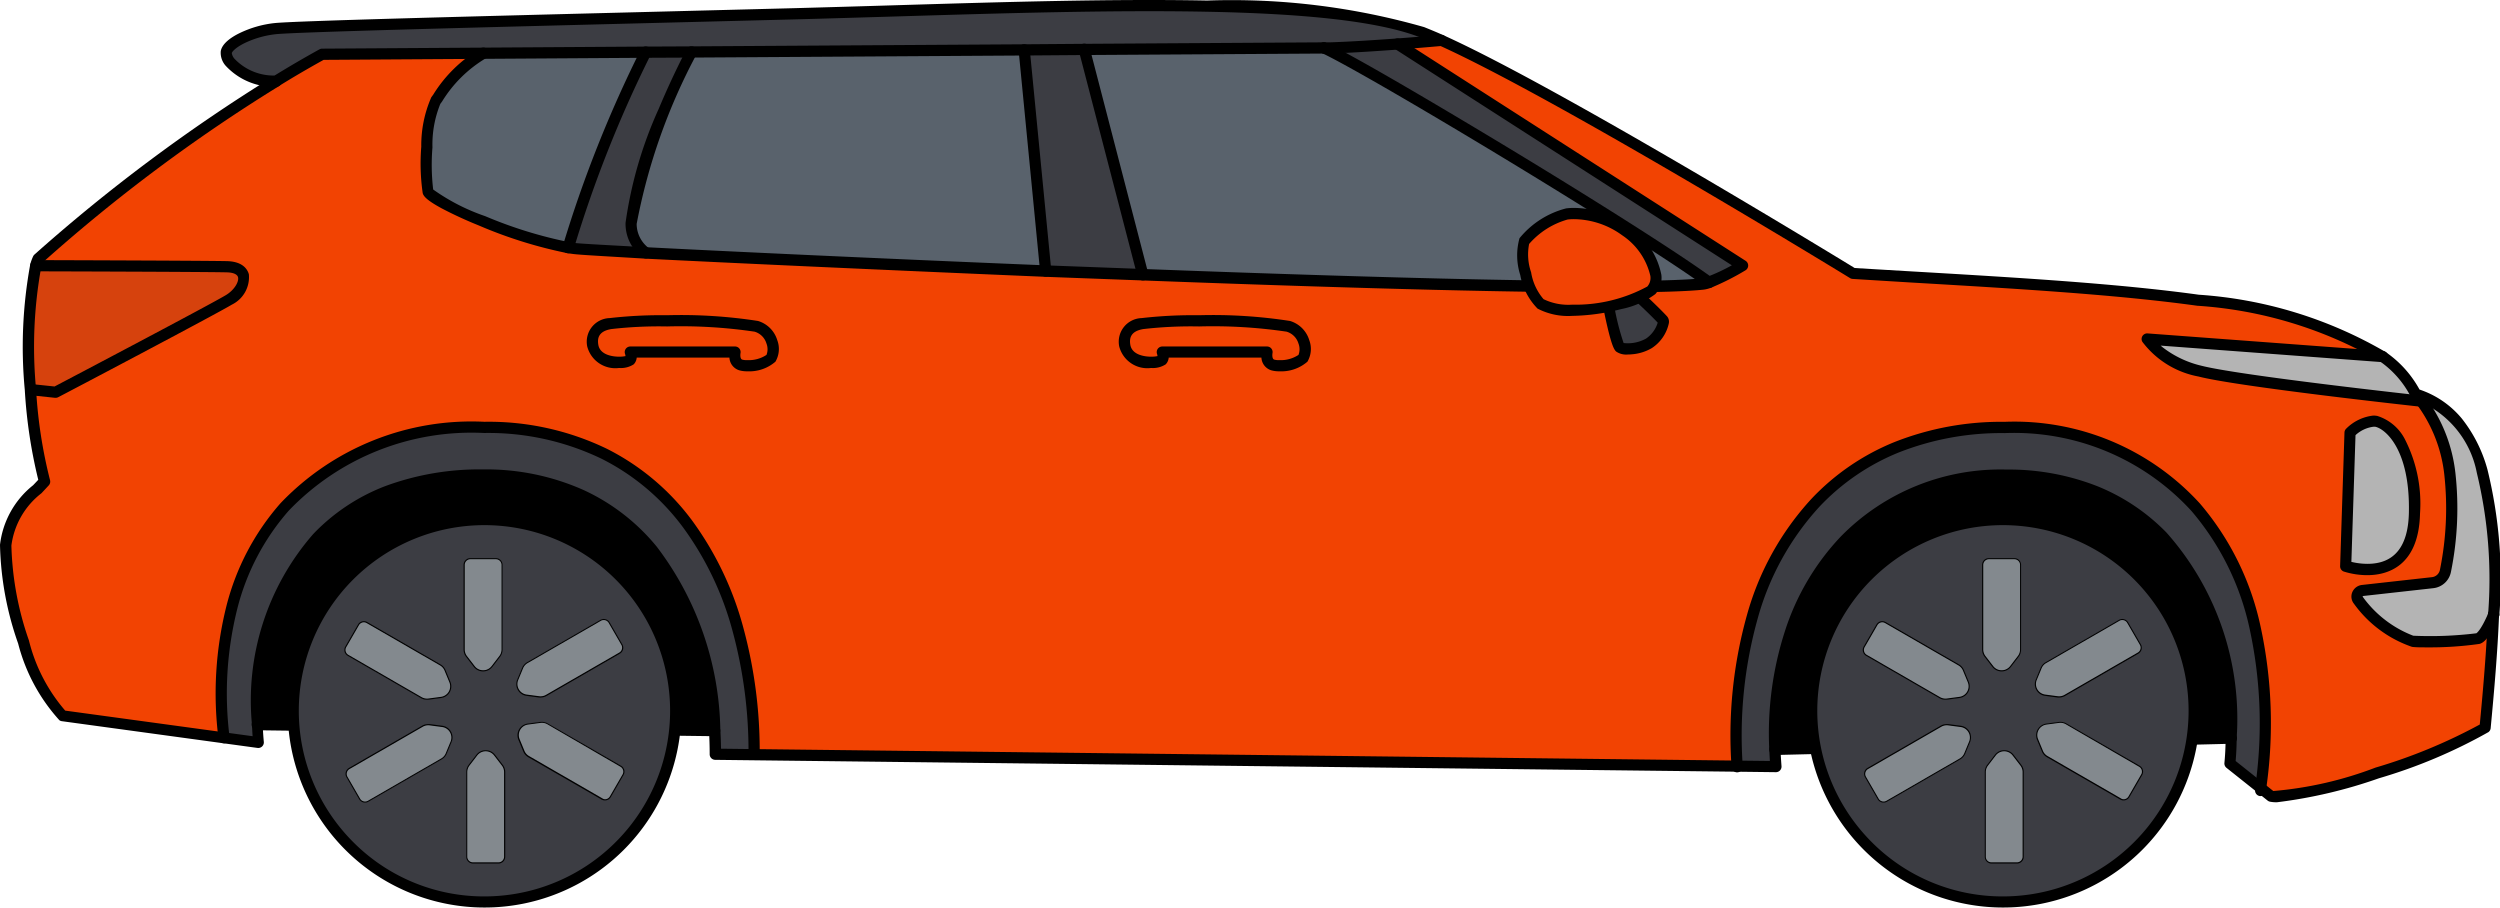 <svg xmlns="http://www.w3.org/2000/svg" width="68.863" height="25" viewBox="0 0 68.863 25">
  <g id="グループ_139418" data-name="グループ 139418" transform="translate(0.5 0.5)">
    <path id="パス_156701" data-name="パス 156701" d="M207.1,34.371c1.905.6,2.266,3.049,2.149,6.07v0c-.016.035-.25.61-.436.664a10.271,10.271,0,0,1-1.8.073,3.177,3.177,0,0,1-1.5-1.131.171.171,0,0,1,.117-.272l1.931-.215a.406.406,0,0,0,.354-.325c.367-2.006.177-3.586-.66-4.673-.051-.066-.1-.13-.158-.193" transform="translate(-141.055 -24.014)" fill="#b4b4b4"/>
    <path id="パス_156702" data-name="パス 156702" d="M68.6,20.019c.186-.054.42-.629.436-.664-.038.989-.13,2.044-.231,3.109-.856.641-5.1,2.057-5.9,1.893l-.281-.224c.758-5.883-2-9.934-7.053-9.934-5.071,0-7.672,3.975-7.369,9.331l-27.085-.316V23.2c0-4.834-2.351-9-7.429-9-5.049,0-7.729,3.58-7.173,8.547l-4.439-.607c-.733-.49-1.634-3.368-1.574-4.7.035-.743.477-1.115,1.071-1.754a13.365,13.365,0,0,1-.389-2.528l.689.073s4.3-2.259,4.771-2.544.641-.894-.051-.913-5.264-.028-5.264-.028a1.206,1.206,0,0,1,.07-.193A46.651,46.651,0,0,1,7.95,4.663q.611-.379,1.27-.743l4.446-.028a3.863,3.863,0,0,0-1.311,1.3,5.931,5.931,0,0,0-.218,2.5A10.53,10.53,0,0,0,16,9.247c.095.016.183.028.269.035.18.016.844.054,1.867.107,2.332.12,6.512.316,11.015.5l2.676.1c6.784.256,13.6.442,15.426.256a.709.709,0,0,0,.177-.047,6.9,6.9,0,0,0,.916-.464l-9.5-6.1c.686-.051,1.207-.1,1.207-.1C43.33,5.02,51.387,9.962,51.387,9.962c6.579.4,12.244.588,14.585,2.284l-6.481-.483a2.37,2.37,0,0,0,1.453.885c1.093.281,6.1.828,6.1.828.837,1.087,1.027,2.667.66,4.673a.406.406,0,0,1-.354.325l-1.931.215a.171.171,0,0,0-.117.272,3.177,3.177,0,0,0,1.5,1.131,10.271,10.271,0,0,0,1.8-.073m-1.75-3.454c.041-1.839-.708-2.465-1.052-2.531s-.724.306-.724.306l-.12,3.678a1.365,1.365,0,0,0,1.9-1.453" transform="translate(-0.846 -2.926)" fill="#f24302"/>
    <path id="パス_156703" data-name="パス 156703" d="M194.593,31.081c.057.063.107.126.158.193,0,0-5.005-.547-6.1-.828a2.37,2.37,0,0,1-1.453-.885l6.481.483a2.828,2.828,0,0,1,.913,1.036" transform="translate(-128.553 -20.724)" fill="#b4b4b4"/>
    <path id="パス_156704" data-name="パス 156704" d="M205.323,36.735c.344.066,1.093.692,1.052,2.531a1.365,1.365,0,0,1-1.9,1.453l.12-3.678s.379-.37.724-.306" transform="translate(-140.373 -25.626)" fill="#b4b4b4"/>
    <path id="パス_156705" data-name="パス 156705" d="M152.451,46.14q.009.232.028.474l-1.062-.013c-.3-5.356,2.3-9.331,7.369-9.331,5.056,0,7.811,4.051,7.053,9.934l-.853-.679c.022-.234.032-.464.035-.7.1-4-2.051-7.248-6.193-7.248-4.215,0-6.544,3.441-6.376,7.558" transform="translate(-104.061 -25.998)" fill="#3c3d43"/>
    <path id="パス_156706" data-name="パス 156706" d="M161.1,41.421c4.142,0,6.291,3.248,6.193,7.248l-12.569.31c-.167-4.117,2.161-7.558,6.376-7.558" transform="translate(-106.331 -28.837)"/>
    <path id="パス_156707" data-name="パス 156707" d="M117.458,3.851l9.5,6.1a6.9,6.9,0,0,1-.916.464c-1.959-1.428-9.337-5.874-10.614-6.458h.174c.6-.019,1.283-.066,1.855-.107" transform="translate(-79.46 -3.138)" fill="#3c3d43"/>
    <path id="パス_156708" data-name="パス 156708" d="M111.76,10.649a.709.709,0,0,1-.177.047c-1.823.186-8.642,0-15.426-.256L94.549,4.232l6.594-.041h0c1.277.585,8.655,5.03,10.614,6.458" transform="translate(-65.178 -3.37)" fill="#59626c"/>
    <path id="パス_156709" data-name="パス 156709" d="M31.285,1.783l-4.465.028-4.446.028q-.659.365-1.27.743c-.916-.016-1.416-.562-1.371-.8s.667-.569,1.337-.645S28.675.9,35.386.725C42.2.548,49.852.134,52.673,1.237c.158.063.335.136.531.224,0,0-.521.047-1.207.1-.572.041-1.258.088-1.855.107h-.177l-6.594.041-1.659.013-9.166.057Z" transform="translate(-14 -0.845)" fill="#3c3d43"/>
    <path id="パス_156710" data-name="パス 156710" d="M90.958,4.321l1.608,6.209-2.676-.1L89.3,4.334Z" transform="translate(-61.586 -3.459)" fill="#3c3d43"/>
    <path id="パス_156711" data-name="パス 156711" d="M65.85,4.361l.591,6.092c-4.5-.186-8.683-.382-11.015-.5a.994.994,0,0,1-.4-.812,16.391,16.391,0,0,1,1.662-4.721Z" transform="translate(-38.137 -3.486)" fill="#59626c"/>
    <path id="パス_156712" data-name="パス 156712" d="M32.9,45.622c-.2-3.849-2.237-7.04-6.386-7.04-4.212,0-6.383,2.822-6.212,6.876.006.161.016.325.032.49l-.951-.13c-.556-4.967,2.123-8.547,7.173-8.547,5.078,0,7.429,4.168,7.429,9v.013l-1.065-.013c0-.218-.006-.436-.019-.651" transform="translate(-13.712 -25.998)" fill="#3c3d43"/>
    <path id="パス_156713" data-name="パス 156713" d="M35.027,48.461l-12.6-.164c-.171-4.054,2-6.876,6.212-6.876,4.149,0,6.184,3.191,6.386,7.04" transform="translate(-15.839 -28.837)"/>
    <path id="パス_156714" data-name="パス 156714" d="M51.682,4.547l1.261-.006a16.391,16.391,0,0,0-1.662,4.721.994.994,0,0,0,.4.812c-1.024-.054-1.687-.092-1.867-.107-.085-.006-.174-.019-.269-.035a34.1,34.1,0,0,1,2.133-5.384" transform="translate(-34.396 -3.61)" fill="#3c3d43"/>
    <path id="パス_156715" data-name="パス 156715" d="M38.762,4.589l4.465-.028a34.1,34.1,0,0,0-2.133,5.384A10.53,10.53,0,0,1,37.232,8.4a5.931,5.931,0,0,1,.218-2.5,3.863,3.863,0,0,1,1.311-1.3" transform="translate(-25.941 -3.623)" fill="#59626c"/>
    <path id="パス_156716" data-name="パス 156716" d="M7.982,23.2c.692.019.521.626.051.913s-4.771,2.544-4.771,2.544l-.689-.073a12.359,12.359,0,0,1,.145-3.413s4.575.013,5.264.028" transform="translate(-2.232 -16.353)" fill="#d6420d"/>
    <path id="パス_156717" data-name="パス 156717" d="M33.638,46.082a.154.154,0,0,1-.154-.154,12.644,12.644,0,0,0-.441-3.4A8.574,8.574,0,0,0,31.7,39.705a6.318,6.318,0,0,0-2.261-1.915,7.179,7.179,0,0,0-3.234-.711,6.97,6.97,0,0,0-5.386,2.14A6.508,6.508,0,0,0,19.4,41.929a9.6,9.6,0,0,0-.21,3.526.154.154,0,1,1-.307.034,9.907,9.907,0,0,1,.219-3.64,6.813,6.813,0,0,1,1.491-2.836,7.269,7.269,0,0,1,5.616-2.243,7.484,7.484,0,0,1,3.372.743,6.623,6.623,0,0,1,2.371,2.007,8.88,8.88,0,0,1,1.388,2.918,12.952,12.952,0,0,1,.452,3.488A.154.154,0,0,1,33.638,46.082Z" transform="translate(-13.366 -25.652)"/>
    <path id="パス_156718" data-name="パス 156718" d="M165.486,47.08l-.022,0a.154.154,0,0,1-.131-.174h0a.369.369,0,0,0,0-.044.155.155,0,0,1,0-.02,12.311,12.311,0,0,0-.154-4.382,7.378,7.378,0,0,0-1.6-3.233,6.615,6.615,0,0,0-5.148-2.145,7.691,7.691,0,0,0-2.916.534,6.2,6.2,0,0,0-2.18,1.49,7.5,7.5,0,0,0-1.7,3.068,11.992,11.992,0,0,0-.416,4.076s0,.006,0,.009v.013a.154.154,0,1,1-.309,0V46.26a12.3,12.3,0,0,1,.428-4.176,7.8,7.8,0,0,1,1.774-3.192,6.5,6.5,0,0,1,2.288-1.564,8,8,0,0,1,3.032-.557,6.915,6.915,0,0,1,5.38,2.25,7.682,7.682,0,0,1,1.666,3.366,12.611,12.611,0,0,1,.161,4.484.655.655,0,0,1-.008.077A.154.154,0,0,1,165.486,47.08Z" transform="translate(-103.715 -25.652)"/>
    <path id="パス_156719" data-name="パス 156719" d="M62.716,26.607a.951.951,0,0,1-.188-.016.154.154,0,0,1-.065-.03l-.281-.224-.853-.679a.154.154,0,0,1-.057-.135c.02-.209.031-.426.034-.683v0a7.421,7.421,0,0,0-1.843-5.445,5.254,5.254,0,0,0-1.8-1.207,6.357,6.357,0,0,0-2.4-.439A5.853,5.853,0,0,0,50.924,19.5a6.5,6.5,0,0,0-1.464,2.487,8.854,8.854,0,0,0-.416,3.157c.006.152.016.31.028.468a.154.154,0,0,1-.156.166l-1.062-.013L19.7,25.438a.154.154,0,0,1-.152-.154c0-.215-.006-.431-.019-.642a8.276,8.276,0,0,0-1.678-4.874,5.358,5.358,0,0,0-1.9-1.476,6.284,6.284,0,0,0-2.655-.545,7.177,7.177,0,0,0-2.584.441,5.123,5.123,0,0,0-1.876,1.233,6.678,6.678,0,0,0-1.6,5.04c.007.181.017.338.031.481a.154.154,0,0,1-.174.168l-.951-.13-4.44-.607a.154.154,0,0,1-.065-.025A4.981,4.981,0,0,1,.5,22.235,8.7,8.7,0,0,1,0,19.513a2.461,2.461,0,0,1,.912-1.639l.142-.15a13.715,13.715,0,0,1-.371-2.474,12.586,12.586,0,0,1,.151-3.465,1.3,1.3,0,0,1,.08-.219.154.154,0,0,1,.037-.048,47.167,47.167,0,0,1,6.571-4.9.154.154,0,0,1,.16.264,45.891,45.891,0,0,0-6.5,4.851,1.4,1.4,0,0,0-.048.141,12.3,12.3,0,0,0-.14,3.359,13.142,13.142,0,0,0,.384,2.5.154.154,0,0,1-.036.146l-.2.215a2.172,2.172,0,0,0-.828,1.441,8.52,8.52,0,0,0,.482,2.612,4.662,4.662,0,0,0,1,1.935l5.162.705c-.007-.095-.012-.2-.016-.3a6.975,6.975,0,0,1,1.684-5.267A5.429,5.429,0,0,1,10.607,17.9a7.483,7.483,0,0,1,2.695-.462,6.589,6.589,0,0,1,2.784.573,5.664,5.664,0,0,1,2.008,1.56,8.578,8.578,0,0,1,1.748,5.053c.01.166.016.336.018.507l.913.011,27.979.327c-.007-.105-.012-.209-.017-.311a9.161,9.161,0,0,1,.432-3.267,6.809,6.809,0,0,1,1.534-2.6,6.154,6.154,0,0,1,4.565-1.849,6.664,6.664,0,0,1,2.512.461,5.561,5.561,0,0,1,1.9,1.277,7.724,7.724,0,0,1,1.931,5.667c0,.232-.012.432-.028.623l1.038.827a10.291,10.291,0,0,0,2.814-.645,14.749,14.749,0,0,0,2.873-1.187c.095-1,.186-2.055.223-3.03a.154.154,0,0,1,.308.012c-.039,1.006-.134,2.093-.231,3.118a.154.154,0,0,1-.061.109,14.337,14.337,0,0,1-3.017,1.272A13.334,13.334,0,0,1,62.716,26.607Z" transform="translate(-0.5 -5.008)"/>
    <path id="パス_156720" data-name="パス 156720" d="M81.843,17.081h-.006a.154.154,0,0,1-.148-.16,12.415,12.415,0,0,0-.31-3.894A2.684,2.684,0,0,0,79.648,11a.154.154,0,0,1-.092-.079,2.661,2.661,0,0,0-.865-.979,11.516,11.516,0,0,0-5.012-1.52c-2.231-.309-4.967-.469-7.865-.639l-1.628-.1a.154.154,0,0,1-.071-.022c-.08-.049-8.087-4.954-11.32-6.411-.2-.092-.387-.167-.525-.222C49.857.091,43.732.275,37.81.454c-.911.027-1.854.056-2.765.08L31.386.627c-5.422.138-10.1.257-10.645.316a2.662,2.662,0,0,0-.851.245c-.25.124-.344.238-.351.274a.3.3,0,0,0,.088.171,1.494,1.494,0,0,0,1.09.448c.386-.238.791-.475,1.237-.722a.154.154,0,0,1,.074-.019l8.91-.057L32.2,1.277l9.166-.057,1.659-.013,6.595-.041a.154.154,0,1,1,0,.309l-6.594.041-1.659.013L32.2,1.586l-1.261.006-8.871.057c-.444.246-.846.482-1.229.72a.154.154,0,0,1-.084.023,1.816,1.816,0,0,1-1.371-.566.537.537,0,0,1-.149-.419c.04-.216.3-.388.517-.494a2.941,2.941,0,0,1,.954-.276c.555-.06,5.243-.18,10.671-.318L35.037.225C35.948.2,36.89.173,37.8.145c2.963-.089,6.028-.182,8.605-.13a19.268,19.268,0,0,1,5.978.732c.141.057.329.133.538.227,3.145,1.418,10.754,6.062,11.321,6.409l1.589.094c2.9.17,5.646.331,7.889.641A11.773,11.773,0,0,1,78.872,9.7,2.99,2.99,0,0,1,79.8,10.73a2.57,2.57,0,0,1,1.166.8,3.912,3.912,0,0,1,.706,1.406A12.694,12.694,0,0,1,82,16.933.154.154,0,0,1,81.843,17.081Z" transform="translate(-13.654 -0.5)"/>
    <path id="パス_156721" data-name="パス 156721" d="M115.257,3.555h-.174a.154.154,0,1,1,0-.309h.171c.59-.019,1.262-.065,1.846-.107.676-.05,1.2-.1,1.2-.1a.154.154,0,1,1,.028.307c-.005,0-.531.048-1.21.1-.588.042-1.265.089-1.861.108Z" transform="translate(-79.114 -2.58)"/>
    <path id="パス_156722" data-name="パス 156722" d="M3.012,26.465H3l-.689-.073a.154.154,0,1,1,.032-.307l.642.068c.444-.233,4.282-2.253,4.722-2.518.238-.145.364-.373.332-.494-.01-.038-.06-.126-.308-.132-.679-.016-5.215-.028-5.26-.028a.154.154,0,0,1,0-.309c.046,0,4.585.013,5.267.028.44.012.563.232.6.361a.842.842,0,0,1-.47.838c-.473.284-4.6,2.456-4.78,2.548A.154.154,0,0,1,3.012,26.465Z" transform="translate(-1.983 -16.007)"/>
    <path id="パス_156723" data-name="パス 156723" d="M34.7,63.154H34.7L22.1,62.99a.154.154,0,0,1,0-.309l12.6.164a.154.154,0,1,1,0,.309Z" transform="translate(-15.514 -43.375)"/>
    <path id="パス_156724" data-name="パス 156724" d="M154.386,64.479h0a.154.154,0,0,1,0-.309h0l12.568-.31h.007a.154.154,0,1,1,0,.309h0l-12.567.31Z" transform="translate(-105.997 -44.182)"/>
    <path id="パス_156725" data-name="パス 156725" d="M207.059,41c-.164,0-.308,0-.41-.014a3.276,3.276,0,0,1-1.6-1.188.312.312,0,0,1-.046-.317.329.329,0,0,1,.264-.2h0l1.931-.215a.251.251,0,0,0,.219-.2,8.5,8.5,0,0,0,.12-2.632,3.971,3.971,0,0,0-.751-1.918c-.057-.075-.1-.131-.15-.184a.154.154,0,0,1,.229-.206c.053.059.1.121.166.2a4.273,4.273,0,0,1,.812,2.065,8.8,8.8,0,0,1-.122,2.73v0a.558.558,0,0,1-.489.449l-1.929.215a.018.018,0,0,0-.013.009.018.018,0,0,0,0,.011l0,0a3.065,3.065,0,0,0,1.393,1.074,10.379,10.379,0,0,0,1.737-.067c.012-.007.128-.083.333-.561a.154.154,0,0,1,.3.042v0a.154.154,0,0,1-.014.064l-.005.012c-.285.666-.462.717-.529.736A9.668,9.668,0,0,1,207.059,41Z" transform="translate(-140.709 -23.668)"/>
    <path id="パス_156726" data-name="パス 156726" d="M204.9,36.228h0a.609.609,0,0,1,.11.01,1.288,1.288,0,0,1,.777.676,3.886,3.886,0,0,1,.4,2.01c-.033,1.476-.923,1.7-1.45,1.7a2.18,2.18,0,0,1-.651-.1.154.154,0,0,1-.1-.151l.12-3.678a.154.154,0,0,1,.046-.105A1.25,1.25,0,0,1,204.9,36.228Zm-.162,4.084c.737,0,1.121-.469,1.142-1.4.04-1.786-.674-2.327-.927-2.376a.3.3,0,0,0-.053,0,.894.894,0,0,0-.49.231l-.114,3.491A1.932,1.932,0,0,0,204.733,40.312Z" transform="translate(-140.027 -25.281)"/>
    <path id="パス_156727" data-name="パス 156727" d="M194.405,31.082h-.017c-.2-.022-5.029-.551-6.12-.832a2.509,2.509,0,0,1-1.548-.955.154.154,0,0,1,.144-.233l6.481.483a.154.154,0,1,1-.023.308l-6.1-.455.055.046a2.786,2.786,0,0,0,1.064.507c1.07.275,6.027.818,6.077.824a.154.154,0,0,1-.017.308Z" transform="translate(-128.207 -20.378)"/>
    <path id="パス_156728" data-name="パス 156728" d="M69.364,10.347c-2.275,0-6.174-.081-12.794-.33l-2.677-.1c-4.74-.2-8.9-.393-11.017-.5C42.146,9.372,41.23,9.322,41,9.3c-.079-.006-.166-.017-.281-.036A12.4,12.4,0,0,1,38.279,8.5,11.08,11.08,0,0,1,37.26,8.03c-.416-.226-.5-.336-.521-.421A5.746,5.746,0,0,1,36.7,6.335a3.3,3.3,0,0,1,.276-1.363l.052-.071a3.763,3.763,0,0,1,1.32-1.283.154.154,0,0,1,.129.28,3.529,3.529,0,0,0-1.2,1.184l-.052.071a2.976,2.976,0,0,0-.217,1.2,5.808,5.808,0,0,0,.02,1.159,5.573,5.573,0,0,0,1.432.734,11.983,11.983,0,0,0,2.309.715c.106.018.185.028.255.033h0c.174.015.818.052,1.862.107,2.119.109,6.275.306,11.013.5l2.676.1c8.561.323,13.887.412,15.4.257h.005a.691.691,0,0,0,.134-.038A5.187,5.187,0,0,0,72.8,9.6L63.51,3.635a.154.154,0,0,1,.167-.26l9.5,6.1a.154.154,0,0,1,0,.262,6.949,6.949,0,0,1-.944.478.831.831,0,0,1-.215.056C71.6,10.315,70.809,10.347,69.364,10.347Z" transform="translate(-25.596 -2.792)"/>
    <path id="パス_156729" data-name="パス 156729" d="M125.69,10.458a.154.154,0,0,1-.091-.03c-1.041-.759-3.55-2.325-5.552-3.538-2.4-1.453-4.406-2.612-5.02-2.9a.154.154,0,0,1,.045-.3h0a.154.154,0,0,1,.064.014c.7.319,3.047,1.7,5.067,2.921s4.525,2.789,5.574,3.553a.154.154,0,0,1-.091.279Z" transform="translate(-79.107 -3.024)"/>
    <path id="線_240" data-name="線 240" d="M1.262,6.017A.154.154,0,0,1,1.113,5.9L-.5-.307A.154.154,0,0,1-.384-.5.154.154,0,0,1-.2-.384L1.412,5.824a.154.154,0,0,1-.149.193Z" transform="translate(29.717 1.207)"/>
    <path id="線_241" data-name="線 241" d="M.245,5.9a.154.154,0,0,1-.153-.139L-.5-.331A.154.154,0,0,1-.361-.5a.154.154,0,0,1,.168.139L.4,5.731A.154.154,0,0,1,.26,5.9Z" transform="translate(28.058 1.22)"/>
    <path id="パス_156730" data-name="パス 156730" d="M55.08,9.882a.154.154,0,0,1-.09-.029,1.143,1.143,0,0,1-.468-.952,11.445,11.445,0,0,1,.913-3.138c.39-.932.762-1.633.766-1.64a.154.154,0,0,1,.272.145,16.337,16.337,0,0,0-1.645,4.663.837.837,0,0,0,.341.672.154.154,0,0,1-.09.279Z" transform="translate(-37.791 -3.264)"/>
    <path id="パス_156731" data-name="パス 156731" d="M49.2,9.74a.154.154,0,0,1-.149-.193A34.086,34.086,0,0,1,51.2,4.133v0a.154.154,0,0,1,.294.065.163.163,0,0,1-.024.084,33.641,33.641,0,0,0-2.117,5.345A.154.154,0,0,1,49.2,9.74Z" transform="translate(-34.051 -3.264)"/>
    <path id="パス_156732" data-name="パス 156732" d="M36.105,50.571A5.268,5.268,0,1,1,30.838,45.3a5.268,5.268,0,0,1,5.268,5.268" transform="translate(-17.994 -31.492)" fill="#3c3d43"/>
    <path id="楕円形_1364" data-name="楕円形 1364" d="M4.922-.5A5.42,5.42,0,0,1,8.756,8.756,5.422,5.422,0,1,1,2.811-.074,5.388,5.388,0,0,1,4.922-.5Zm0,10.535A5.113,5.113,0,0,0,8.538,1.306,5.113,5.113,0,1,0,1.306,8.537,5.08,5.08,0,0,0,4.922,10.035Z" transform="translate(7.922 14.157)"/>
    <path id="パス_156733" data-name="パス 156733" d="M41.455,51.4l-.213.278a.309.309,0,0,1-.489,0l-.214-.278a.309.309,0,0,1-.064-.188V48.884a.172.172,0,0,1,.172-.172h.7a.172.172,0,0,1,.172.172v2.332a.309.309,0,0,1-.064.188" transform="translate(-28.19 -33.824)" fill="#83898e"/>
    <path id="パス_156734" data-name="パス 156734" d="M40.962,51.783a.321.321,0,0,1-.257-.126l-.214-.278a.326.326,0,0,1-.067-.2V48.849a.188.188,0,0,1,.187-.187h.7a.187.187,0,0,1,.187.187v2.332a.326.326,0,0,1-.067.2l-.213.278A.322.322,0,0,1,40.962,51.783Zm-.35-3.09a.157.157,0,0,0-.156.156v2.332a.3.3,0,0,0,.061.179l.214.278a.293.293,0,0,0,.465,0l.213-.278a.3.3,0,0,0,.061-.179V48.849a.156.156,0,0,0-.156-.156Z" transform="translate(-28.155 -33.789)"/>
    <path id="パス_156735" data-name="パス 156735" d="M32.83,55.55l.134.324a.308.308,0,0,1-.245.424l-.347.046a.309.309,0,0,1-.195-.039l-2.02-1.166a.172.172,0,0,1-.063-.234l.35-.606a.172.172,0,0,1,.234-.063L32.7,55.4a.307.307,0,0,1,.131.149" transform="translate(-21.073 -37.585)" fill="#83898e"/>
    <path id="パス_156736" data-name="パス 156736" d="M32.3,56.326a.325.325,0,0,1-.162-.043l-2.02-1.166a.187.187,0,0,1-.069-.256l.35-.606a.187.187,0,0,1,.256-.069l2.02,1.166a.324.324,0,0,1,.137.157l.134.324a.324.324,0,0,1-.257.445l-.347.046Zm-1.738-2.134a.157.157,0,0,0-.135.078l-.35.606a.156.156,0,0,0,.057.213l2.02,1.166a.3.3,0,0,0,.185.037l.347-.046a.293.293,0,0,0,.232-.4l-.134-.324a.293.293,0,0,0-.124-.142l-2.02-1.166A.156.156,0,0,0,30.559,54.192Z" transform="translate(-21.039 -37.551)"/>
    <path id="パス_156737" data-name="パス 156737" d="M32.486,63.184l.347.046a.309.309,0,0,1,.245.424l-.134.324a.308.308,0,0,1-.131.149l-2.02,1.166a.172.172,0,0,1-.235-.063l-.35-.606a.172.172,0,0,1,.063-.235l2.02-1.166a.31.31,0,0,1,.195-.039" transform="translate(-21.151 -43.721)" fill="#83898e"/>
    <path id="パス_156738" data-name="パス 156738" d="M32.411,63.132l.042,0,.347.046a.324.324,0,0,1,.257.445l-.134.324a.325.325,0,0,1-.137.157l-2.02,1.166a.187.187,0,0,1-.256-.068l-.35-.606a.188.188,0,0,1,.069-.256l2.02-1.166A.326.326,0,0,1,32.411,63.132Zm-1.738,2.134a.156.156,0,0,0,.078-.021l2.02-1.166a.294.294,0,0,0,.124-.142l.134-.324a.293.293,0,0,0-.232-.4l-.347-.046a.3.3,0,0,0-.185.037l-2.02,1.166a.157.157,0,0,0-.057.214l.35.606A.157.157,0,0,0,30.673,65.266Z" transform="translate(-21.117 -43.687)"/>
    <path id="パス_156739" data-name="パス 156739" d="M40.768,65.855l.213-.278a.309.309,0,0,1,.489,0l.214.278a.309.309,0,0,1,.064.188v2.332a.172.172,0,0,1-.172.172h-.7a.172.172,0,0,1-.172-.172V66.043a.309.309,0,0,1,.064-.188" transform="translate(-28.346 -45.278)" fill="#83898e"/>
    <path id="パス_156740" data-name="パス 156740" d="M41.191,65.407a.321.321,0,0,1,.257.126l.214.278a.326.326,0,0,1,.067.2v2.332a.188.188,0,0,1-.187.187h-.7a.187.187,0,0,1-.187-.187V66.009a.326.326,0,0,1,.067-.2l.213-.278A.322.322,0,0,1,41.191,65.407Zm.35,3.09a.157.157,0,0,0,.156-.156V66.009a.3.3,0,0,0-.061-.179l-.214-.278a.293.293,0,0,0-.465,0l-.213.278a.3.3,0,0,0-.061.179v2.332a.156.156,0,0,0,.156.156Z" transform="translate(-28.312 -45.243)"/>
    <path id="パス_156741" data-name="パス 156741" d="M45.341,63.779l-.134-.324a.308.308,0,0,1,.245-.424l.347-.046a.309.309,0,0,1,.195.039l2.02,1.166a.172.172,0,0,1,.063.234l-.35.606a.172.172,0,0,1-.234.063l-2.02-1.166a.307.307,0,0,1-.131-.149" transform="translate(-31.41 -43.586)" fill="#83898e"/>
    <path id="パス_156742" data-name="パス 156742" d="M45.8,62.934a.325.325,0,0,1,.162.043l2.02,1.166a.187.187,0,0,1,.069.256l-.35.606a.187.187,0,0,1-.256.069l-2.02-1.166a.324.324,0,0,1-.137-.157l-.134-.324a.324.324,0,0,1,.257-.445l.347-.046Zm1.738,2.134a.157.157,0,0,0,.135-.078l.35-.606a.156.156,0,0,0-.057-.213L45.951,63a.3.3,0,0,0-.185-.037l-.347.046a.293.293,0,0,0-.232.4l.134.324a.293.293,0,0,0,.124.142l2.02,1.166A.156.156,0,0,0,47.542,65.068Z" transform="translate(-31.375 -43.551)"/>
    <path id="パス_156743" data-name="パス 156743" d="M45.684,56.144l-.347-.046a.309.309,0,0,1-.245-.424l.134-.324a.308.308,0,0,1,.131-.149l2.02-1.166a.172.172,0,0,1,.235.063l.35.606a.172.172,0,0,1-.063.235l-2.02,1.166a.31.31,0,0,1-.195.039" transform="translate(-31.332 -37.45)" fill="#83898e"/>
    <path id="パス_156744" data-name="パス 156744" d="M45.689,56.128l-.042,0-.347-.046a.324.324,0,0,1-.257-.445l.134-.324a.325.325,0,0,1,.137-.157l2.02-1.166a.187.187,0,0,1,.256.068l.35.606a.187.187,0,0,1-.069.256l-2.02,1.166A.325.325,0,0,1,45.689,56.128Zm1.738-2.134a.156.156,0,0,0-.078.021l-2.02,1.166a.294.294,0,0,0-.124.142l-.134.324a.293.293,0,0,0,.232.4l.347.046a.3.3,0,0,0,.185-.037l2.02-1.166a.157.157,0,0,0,.057-.214l-.35-.606A.157.157,0,0,0,47.428,53.994Z" transform="translate(-31.297 -37.415)"/>
    <path id="パス_156745" data-name="パス 156745" d="M168.482,50.571a5.268,5.268,0,1,1-5.268-5.268,5.268,5.268,0,0,1,5.268,5.268" transform="translate(-108.543 -31.492)" fill="#3c3d43"/>
    <path id="楕円形_1365" data-name="楕円形 1365" d="M4.922-.5A5.42,5.42,0,0,1,8.756,8.756,5.422,5.422,0,1,1,2.811-.074,5.388,5.388,0,0,1,4.922-.5Zm0,10.535A5.113,5.113,0,0,0,8.538,1.306,5.113,5.113,0,1,0,1.306,8.537,5.08,5.08,0,0,0,4.922,10.035Z" transform="translate(49.749 14.157)"/>
    <path id="パス_156746" data-name="パス 156746" d="M173.832,51.4l-.213.278a.309.309,0,0,1-.489,0l-.214-.278a.309.309,0,0,1-.064-.188V48.884a.172.172,0,0,1,.172-.172h.7a.172.172,0,0,1,.172.172v2.332a.309.309,0,0,1-.064.188" transform="translate(-118.739 -33.824)" fill="#83898e"/>
    <path id="パス_156747" data-name="パス 156747" d="M173.339,51.783a.321.321,0,0,1-.257-.126l-.214-.278a.326.326,0,0,1-.067-.2V48.849a.188.188,0,0,1,.187-.187h.7a.187.187,0,0,1,.187.187v2.332a.326.326,0,0,1-.067.2l-.213.278A.322.322,0,0,1,173.339,51.783Zm-.35-3.09a.157.157,0,0,0-.156.156v2.332a.3.3,0,0,0,.061.179l.214.278a.293.293,0,0,0,.465,0l.213-.278a.3.3,0,0,0,.061-.179V48.849a.156.156,0,0,0-.156-.156Z" transform="translate(-118.704 -33.789)"/>
    <path id="パス_156748" data-name="パス 156748" d="M165.207,55.55l.134.324a.308.308,0,0,1-.245.424l-.347.046a.309.309,0,0,1-.195-.039l-2.02-1.166a.172.172,0,0,1-.063-.234l.35-.606a.172.172,0,0,1,.234-.063l2.02,1.166a.307.307,0,0,1,.131.149" transform="translate(-111.622 -37.585)" fill="#83898e"/>
    <path id="パス_156749" data-name="パス 156749" d="M164.674,56.326a.325.325,0,0,1-.162-.043l-2.02-1.166a.187.187,0,0,1-.069-.256l.35-.606a.187.187,0,0,1,.256-.069l2.02,1.166a.324.324,0,0,1,.137.157l.134.324a.324.324,0,0,1-.257.445l-.347.046Zm-1.738-2.134a.157.157,0,0,0-.135.078l-.35.606a.156.156,0,0,0,.057.213l2.02,1.166a.3.3,0,0,0,.185.037l.347-.046a.293.293,0,0,0,.232-.4l-.134-.324a.293.293,0,0,0-.124-.142l-2.02-1.166A.156.156,0,0,0,162.936,54.192Z" transform="translate(-111.588 -37.551)"/>
    <path id="パス_156750" data-name="パス 156750" d="M164.863,63.184l.347.046a.309.309,0,0,1,.245.424l-.134.324a.308.308,0,0,1-.131.149l-2.02,1.166a.172.172,0,0,1-.235-.063l-.35-.606a.172.172,0,0,1,.063-.235l2.02-1.166a.31.31,0,0,1,.195-.039" transform="translate(-111.7 -43.721)" fill="#83898e"/>
    <path id="パス_156751" data-name="パス 156751" d="M164.788,63.132l.042,0,.347.046a.324.324,0,0,1,.257.445l-.134.324a.325.325,0,0,1-.137.157l-2.02,1.166a.187.187,0,0,1-.256-.068l-.35-.606a.188.188,0,0,1,.069-.256l2.02-1.166A.325.325,0,0,1,164.788,63.132Zm-1.738,2.134a.156.156,0,0,0,.078-.021l2.02-1.166a.294.294,0,0,0,.124-.142l.134-.324a.293.293,0,0,0-.232-.4l-.347-.046a.3.3,0,0,0-.185.037l-2.02,1.166a.157.157,0,0,0-.057.214l.35.606A.157.157,0,0,0,163.05,65.266Z" transform="translate(-111.666 -43.687)"/>
    <path id="パス_156752" data-name="パス 156752" d="M173.145,65.855l.213-.278a.309.309,0,0,1,.489,0l.214.278a.309.309,0,0,1,.064.188v2.332a.172.172,0,0,1-.172.172h-.7a.172.172,0,0,1-.172-.172V66.043a.309.309,0,0,1,.064-.188" transform="translate(-118.896 -45.278)" fill="#83898e"/>
    <path id="パス_156753" data-name="パス 156753" d="M173.568,65.407a.321.321,0,0,1,.257.126l.214.278a.326.326,0,0,1,.067.2v2.332a.188.188,0,0,1-.187.187h-.7a.187.187,0,0,1-.187-.187V66.009a.326.326,0,0,1,.067-.2l.213-.278A.322.322,0,0,1,173.568,65.407Zm.35,3.09a.157.157,0,0,0,.156-.156V66.009a.3.3,0,0,0-.061-.179l-.214-.278a.293.293,0,0,0-.465,0l-.213.278a.3.3,0,0,0-.061.179v2.332a.156.156,0,0,0,.156.156Z" transform="translate(-118.861 -45.243)"/>
    <path id="パス_156754" data-name="パス 156754" d="M177.718,63.779l-.134-.324a.308.308,0,0,1,.245-.424l.347-.046a.31.31,0,0,1,.195.039l2.02,1.166a.172.172,0,0,1,.063.234l-.35.606a.172.172,0,0,1-.234.063l-2.02-1.166a.307.307,0,0,1-.131-.149" transform="translate(-121.959 -43.586)" fill="#83898e"/>
    <path id="パス_156755" data-name="パス 156755" d="M178.181,62.934a.325.325,0,0,1,.162.043l2.02,1.166a.187.187,0,0,1,.069.256l-.35.606a.187.187,0,0,1-.256.069l-2.02-1.166a.324.324,0,0,1-.137-.157l-.134-.324a.324.324,0,0,1,.257-.445l.347-.046Zm1.738,2.134a.157.157,0,0,0,.135-.078l.35-.606a.156.156,0,0,0-.057-.213L178.328,63a.3.3,0,0,0-.185-.037l-.347.046a.293.293,0,0,0-.232.4l.134.324a.293.293,0,0,0,.124.142l2.02,1.166A.156.156,0,0,0,179.919,65.068Z" transform="translate(-121.925 -43.551)"/>
    <path id="パス_156756" data-name="パス 156756" d="M178.061,56.144l-.347-.046a.309.309,0,0,1-.245-.424l.134-.324a.308.308,0,0,1,.131-.149l2.02-1.166a.172.172,0,0,1,.235.063l.35.606a.172.172,0,0,1-.063.235l-2.02,1.166a.31.31,0,0,1-.195.039" transform="translate(-121.881 -37.45)" fill="#83898e"/>
    <path id="パス_156757" data-name="パス 156757" d="M178.066,56.128l-.042,0-.347-.046a.324.324,0,0,1-.257-.445l.134-.324a.325.325,0,0,1,.137-.157l2.02-1.166a.187.187,0,0,1,.256.068l.35.606a.187.187,0,0,1-.069.256l-2.02,1.166A.325.325,0,0,1,178.066,56.128Zm1.738-2.134a.156.156,0,0,0-.078.021l-2.02,1.166a.294.294,0,0,0-.124.142l-.134.324a.293.293,0,0,0,.232.4l.347.046a.3.3,0,0,0,.185-.037l2.02-1.166a.156.156,0,0,0,.057-.214l-.35-.606A.157.157,0,0,0,179.8,53.994Z" transform="translate(-121.846 -37.415)"/>
    <path id="パス_156758" data-name="パス 156758" d="M140.256,26.184a5.706,5.706,0,0,0,.311,1.131,1.029,1.029,0,0,0,.8-.115c.3-.188.44-.58.387-.637-.2-.215-.639-.629-.639-.629" transform="translate(-96.442 -18.243)" fill="#3c3d43"/>
    <path id="パス_156759" data-name="パス 156759" d="M140.432,27.162a.484.484,0,0,1-.321-.084c-.05-.05-.113-.148-.239-.682-.063-.268-.113-.526-.114-.529a.154.154,0,1,1,.3-.058,6.825,6.825,0,0,0,.262,1.037,1.033,1.033,0,0,0,.617-.122.819.819,0,0,0,.322-.439c-.2-.216-.593-.581-.6-.585a.154.154,0,1,1,.211-.225c.018.017.448.42.647.637a.228.228,0,0,1,.048.192,1.089,1.089,0,0,1-.466.68,1.274,1.274,0,0,1-.561.173C140.513,27.16,140.474,27.162,140.432,27.162Z" transform="translate(-96.097 -17.897)"/>
    <path id="パス_156760" data-name="パス 156760" d="M133.233,21.117a3.99,3.99,0,0,0,3.052-.37c.354-.37-.071-1.18-.716-1.644a2.381,2.381,0,0,0-1.612-.464,2.321,2.321,0,0,0-1.172.747,2.218,2.218,0,0,0,.448,1.73" transform="translate(-91.297 -13.245)" fill="#f24304"/>
    <path id="パス_156761" data-name="パス 156761" d="M133.758,21.1h0a1.821,1.821,0,0,1-.953-.2,1.766,1.766,0,0,1-.477-.925,1.765,1.765,0,0,1-.021-1.014,2.443,2.443,0,0,1,1.285-.822,1.72,1.72,0,0,1,.216-.013,2.6,2.6,0,0,1,1.506.5,2.107,2.107,0,0,1,.9,1.34.661.661,0,0,1-.167.535,2.337,2.337,0,0,1-.939.412A5.769,5.769,0,0,1,133.758,21.1Zm.05-2.664a1.412,1.412,0,0,0-.177.01,2.189,2.189,0,0,0-1.059.673,1.5,1.5,0,0,0,.055.781,1.5,1.5,0,0,0,.343.74,1.568,1.568,0,0,0,.788.151,4.15,4.15,0,0,0,2.07-.5.359.359,0,0,0,.083-.294,1.846,1.846,0,0,0-.777-1.118A2.287,2.287,0,0,0,133.808,18.436Z" transform="translate(-90.952 -12.899)"/>
    <path id="パス_156762" data-name="パス 156762" d="M99.754,27.48a13.855,13.855,0,0,1,2.5.158.791.791,0,0,1,.53.529.689.689,0,0,1-.051.593,1.1,1.1,0,0,1-.771.265.776.776,0,0,1-.232-.03.386.386,0,0,1-.264-.347H98.912a.294.294,0,0,1-.083.185.647.647,0,0,1-.4.1.8.8,0,0,1-.88-.594.651.651,0,0,1,.616-.78A12.563,12.563,0,0,1,99.754,27.48Zm2.207,1.237a.888.888,0,0,0,.526-.144.432.432,0,0,0,0-.312.485.485,0,0,0-.328-.328,13.886,13.886,0,0,0-2.407-.144,11.575,11.575,0,0,0-1.537.072c-.373.061-.385.274-.361.428.048.309.452.333.575.333a.847.847,0,0,0,.174-.016.225.225,0,0,0-.011-.057.154.154,0,0,1,.144-.208h2.884a.154.154,0,0,1,.151.185s-.025.154.049.177A.47.47,0,0,0,101.961,28.717Z" transform="translate(-67.22 -19.297)"/>
    <path id="パス_156763" data-name="パス 156763" d="M53.377,27.48a13.855,13.855,0,0,1,2.5.158.791.791,0,0,1,.53.529.689.689,0,0,1-.051.593,1.1,1.1,0,0,1-.771.265.776.776,0,0,1-.232-.03.386.386,0,0,1-.264-.347H52.535a.294.294,0,0,1-.083.185.647.647,0,0,1-.4.1.8.8,0,0,1-.88-.594.651.651,0,0,1,.616-.78A12.563,12.563,0,0,1,53.377,27.48Zm2.207,1.237a.888.888,0,0,0,.526-.144.432.432,0,0,0,0-.312.485.485,0,0,0-.328-.328,13.886,13.886,0,0,0-2.407-.144,11.575,11.575,0,0,0-1.537.072c-.373.061-.385.274-.361.428.048.309.452.333.575.333a.847.847,0,0,0,.174-.016.226.226,0,0,0-.011-.057.154.154,0,0,1,.144-.208h2.884a.154.154,0,0,1,.151.185s-.025.154.049.177A.47.47,0,0,0,55.584,28.717Z" transform="translate(-35.497 -19.297)"/>
  </g>
</svg>
